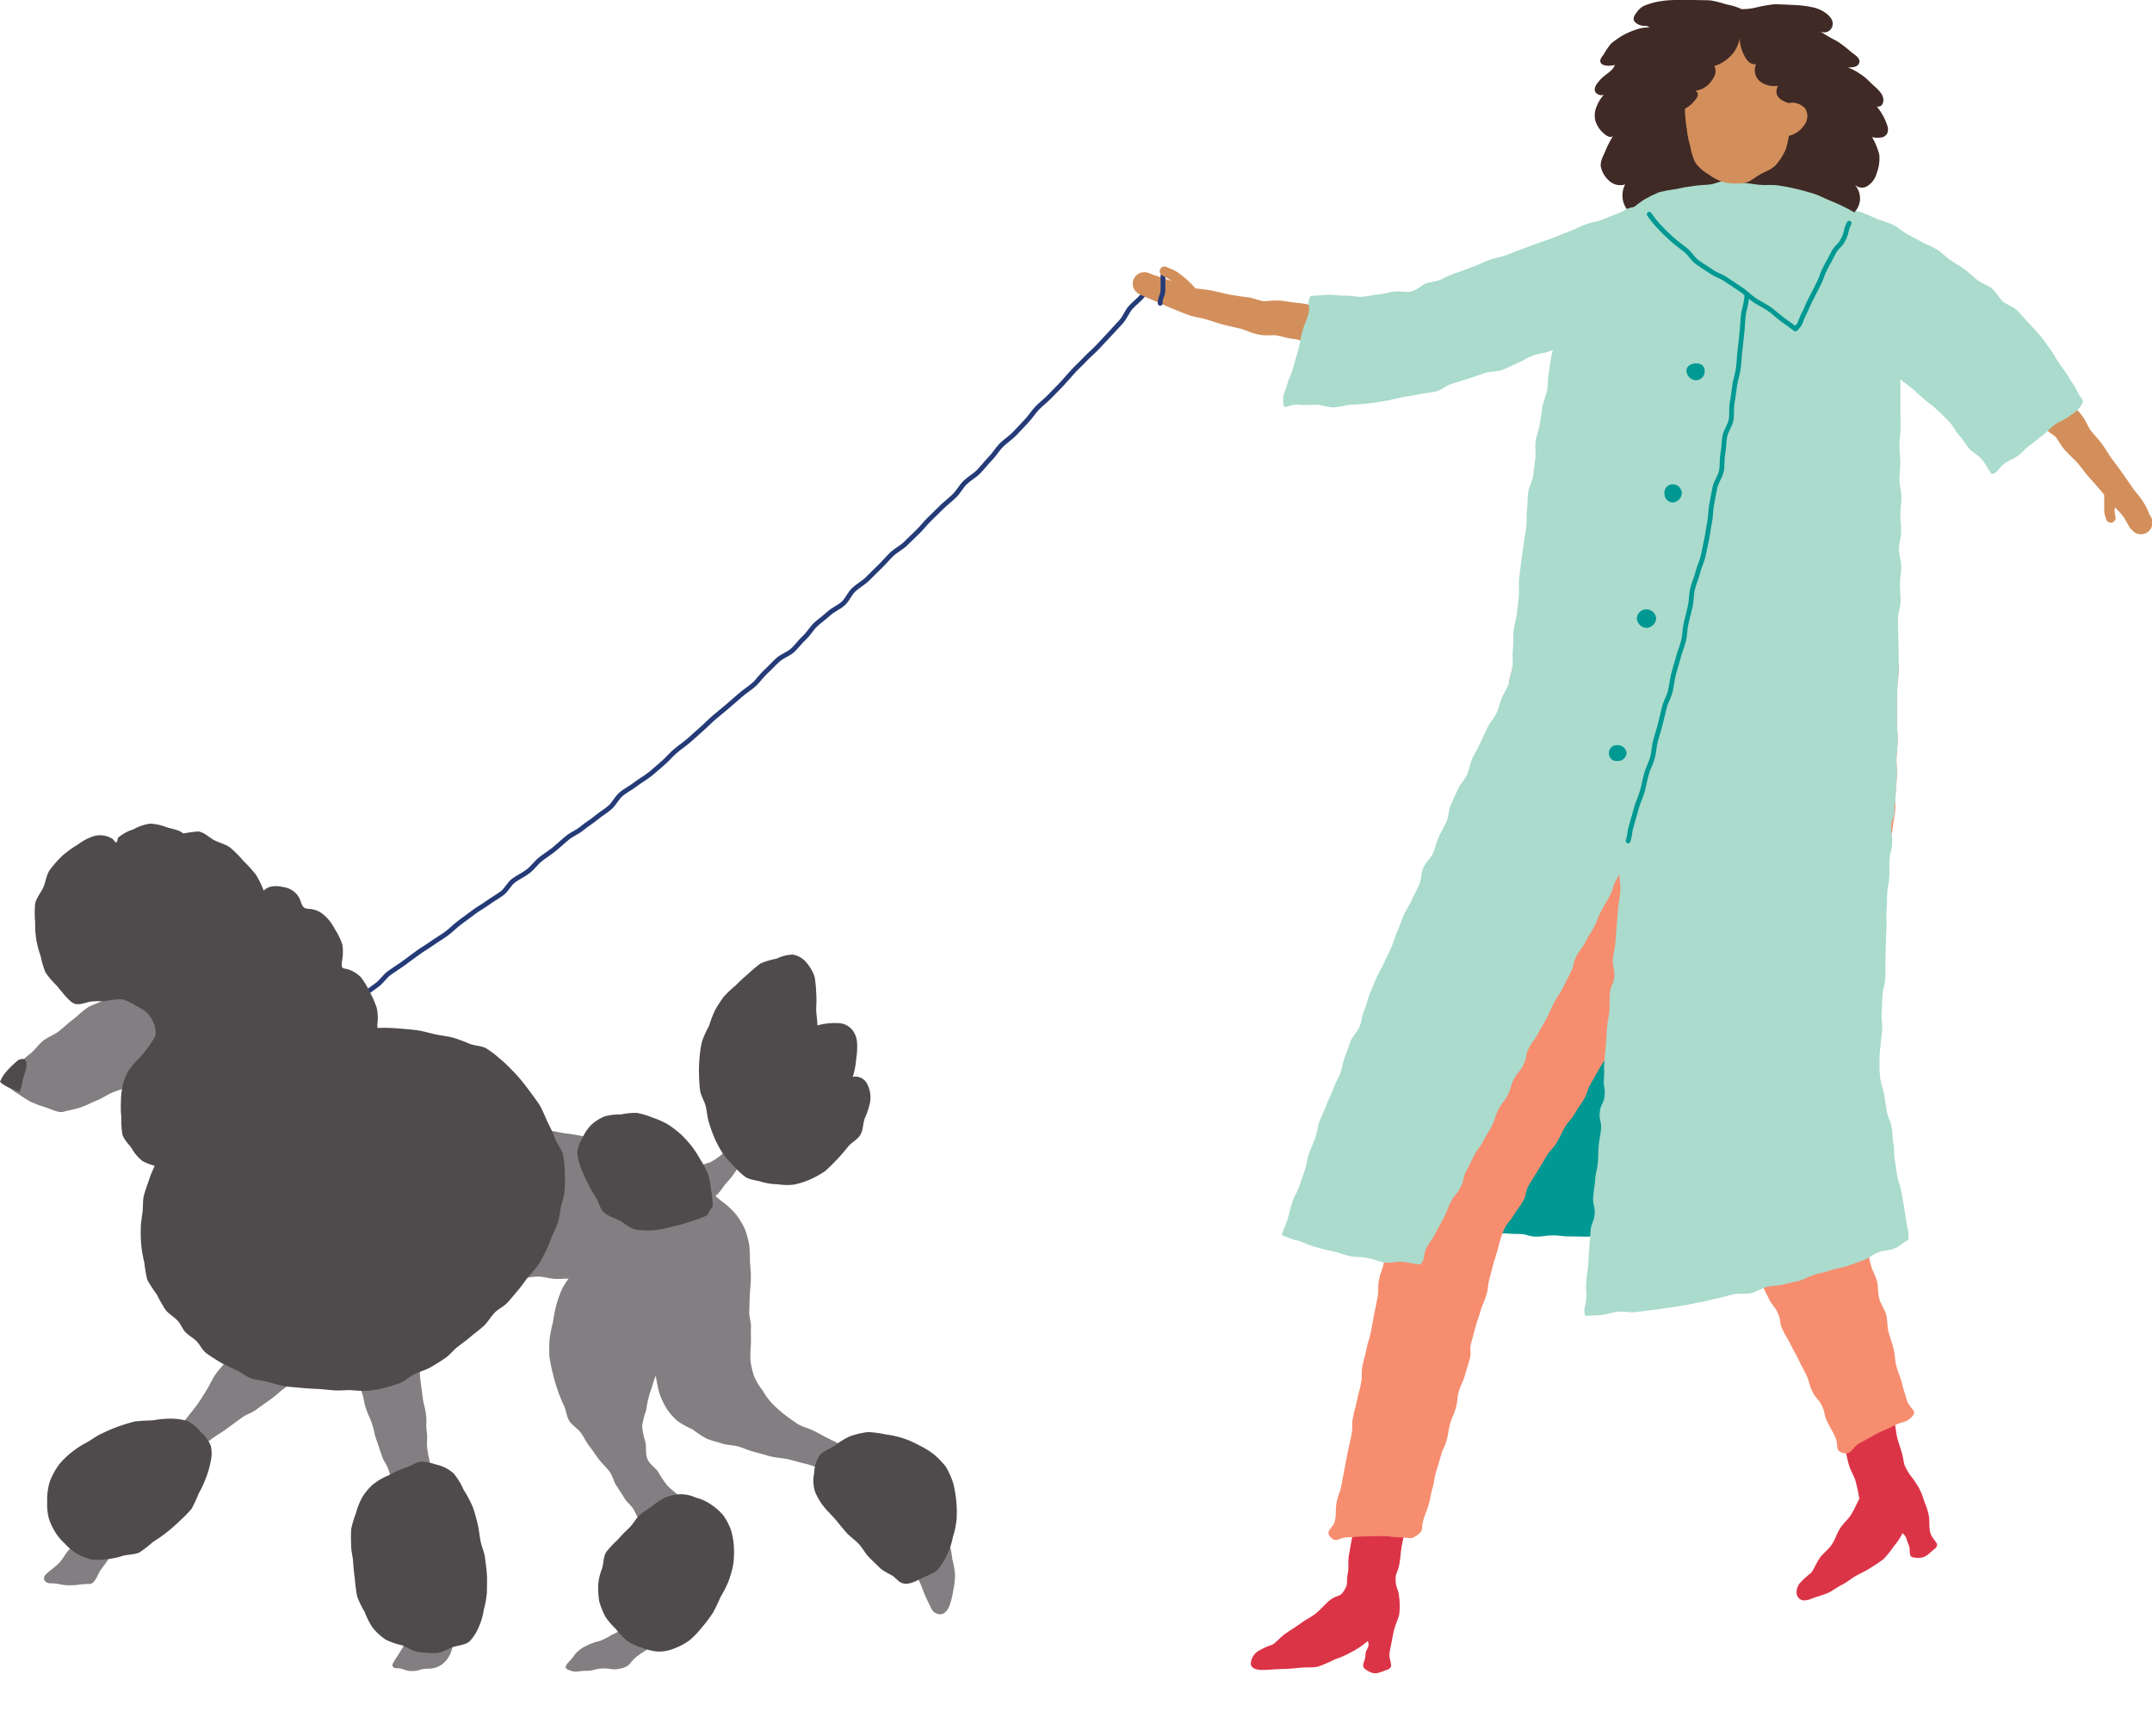 <svg xmlns="http://www.w3.org/2000/svg" xmlns:xlink="http://www.w3.org/1999/xlink" viewBox="0 0 451.86 364.53"><defs><style>.cls-1,.cls-12,.cls-2{fill:none;}.cls-2{stroke:#253b78;}.cls-12,.cls-2{stroke-linecap:round;stroke-linejoin:round;}.cls-3{fill:#827e81;}.cls-4{fill:#4f4a4c;}.cls-5{fill:#009892;}.cls-6{fill:#dc3447;}.cls-7{fill:#d38f5b;}.cls-8{fill:#aadbcd;}.cls-9{fill:#402a25;}.cls-10{clip-path:url(#clip-path);}.cls-11{fill:#f68d6f;}.cls-12{stroke:#009892;}</style><clipPath id="clip-path"><path class="cls-1" d="M387.84,248.05a24.17,24.17,0,0,1-.37-3.58,35.26,35.26,0,0,1-.3-3.57c0-1.14.16-2.33.23-3.57s.29-2.32.41-3.55-.08-2.38.08-3.6.76-2.27.94-3.48.12-2.37.32-3.57,0-2.42.17-3.61.88-2.25,1.1-3.44.3-2.36.53-3.54.71-2.29.94-3.47,0-2.43.22-3.61.59-2.31.81-3.49.92-2.26,1.14-3.44.25-2.38.46-3.56-.06-2.43.14-3.62.56-2.32.75-3.51.26-2.37.43-3.56.32-2.36.47-3.55.43-2.36.56-3.54.45-2.36.56-3.55.44-2.38.51-3.56,0-2.44.11-3.65.19-2.44.25-3.65-.15-2.45-.09-3.67.23-2.43.27-3.64-.2-2.45-.16-3.66,0-2.44,0-3.65,0-2.44.06-3.65.26-2.43.29-3.64,0-2.44,0-3.65-.1-2.44-.08-3.65-.09-2.44-.08-3.65.57-2.43.57-3.65-.15-2.43-.15-3.65.29-2.43.29-3.64-.5-2.43-.5-3.65.47-2.42.47-3.64-.16-2.43-.16-3.64.21-2.43.21-3.65-.41-2.42-.41-3.64.19-2.43.19-3.65-.19-2.43-.19-3.65.25-2.43.25-3.65-.06-2.43-.06-3.65,0-2.43,0-3.65,0-2.43,0-3.65-.27-2.38-.22-3.61.3-2.37.36-3.59.34-2.38.38-3.58-.2-2.4-.21-3.59.14-2.42.05-3.6A34.54,34.54,0,0,0,399,57.3a20.59,20.59,0,0,0-1.2-3.39,13.65,13.65,0,0,0-1.62-3.16A19.51,19.51,0,0,0,393.7,48a23.48,23.48,0,0,0-2.83-2.44,27.92,27.92,0,0,0-3.23-1.9,35.3,35.3,0,0,0-3.42-1.55c-1.16-.44-2.26-1.12-3.49-1.47s-2.42-.72-3.66-1-2.48-.53-3.73-.71-2.56,0-3.81-.11-2.33-.35-3.53-.42-2.36-.47-3.55-.47-2.34.74-3.53.83-2.34.14-3.51.32a34.26,34.26,0,0,0-3.48.62,31.81,31.81,0,0,0-3.53.65,30,30,0,0,0-3.22,1.58,29.72,29.72,0,0,0-2.83,2.18A29.23,29.23,0,0,0,339.26,46a30.12,30.12,0,0,0-2.39,2.68,35,35,0,0,0-2.2,2.82c-.67,1-1.52,1.88-2.1,2.91s-.91,2.22-1.41,3.3-1,2.17-1.43,3.28-.65,2.29-1,3.42-.82,2.24-1.13,3.38-.56,2.32-.84,3.47-.78,2.27-1,3.42-.33,2.39-.57,3.61-.1,2.43-.33,3.64-.8,2.31-1,3.53-.34,2.39-.54,3.6-.71,2.34-.89,3.55.11,2.47-.06,3.68-.28,2.41-.45,3.62-.9,2.32-1.06,3.53-.08,2.44-.24,3.65,0,2.45-.15,3.66-.41,2.4-.56,3.61-.36,2.41-.5,3.62-.32,2.41-.45,3.62.08,2.46-.05,3.66-.3,2.43-.42,3.62-.57,2.41-.68,3.6,0,2.46-.14,3.65,0,2.47-.07,3.66-.66,2.4-.76,3.59,0,2.47-.1,3.65-.2,2.46-.29,3.63-.29,2.47-.38,3.63,0,2.51-.12,3.65c-.09,1.31-.52,2.5-.6,3.61-.1,1.39-.24,2.61-.31,3.63-.16,2.33.5,1.9.12,3.68s-.42,1.72-.88,3.43-.62,1.66-1.09,3.37-.17,1.78-.64,3.49-.63,1.65-1.1,3.36-.86,1.6-1.32,3.3-.58,1.68-1,3.38-.07,1.82-.53,3.52-.54,1.69-1,3.39-.38,1.73-.84,3.43-.69,1.65-1.16,3.35-.32,1.74-.79,3.45-.71,1.64-1.17,3.34-.08,1.81-.54,3.52-.58,1.67-1,3.38-.26,1.76-.72,3.47-.35,1.74-.82,3.44-.81,1.61-1.28,3.32-.58,1.67-1,3.38l-.94,3.41c-.46,1.7-.43,1.71-.89,3.42s-.75,1.63-1.21,3.34-.36,1.74-.83,3.45-.63,1.68-1,3.41-.29,1.82-.64,3.61,0,1.86-.34,3.66-.47,1.77-.81,3.57,0,1.86-.33,3.66-.41,1.78-.76,3.58-.68,1.73-1,3.52.05,1.87-.29,3.67-.38,1.79-.73,3.58-.31,1.8-.65,3.6-.58,1.75-.92,3.54-.5,1.77-.85,3.57,0,1.87-.31,3.66-.49,1.77-.84,3.57-.49,1.76-.84,3.56,0,1.87-.32,3.67-.42,1.78-.76,3.58-.36,1.79-.71,3.59-.32,1.8-.67,3.6-.68,1.73-1,3.53,0,1.87-.31,3.67-2.21,2.14-1,3.55,1.85.08,3.68.07,1.84-.16,3.67-.17,1.84-.06,3.67-.07,1.84.29,3.68.27,2,.64,3.52-.45.8-1.43,1.28-3.12.67-1.64,1.15-3.33.32-1.74.8-3.43.27-1.74.75-3.43.55-1.67,1-3.37.75-1.61,1.23-3.3.24-1.76.72-3.45.72-1.62,1.2-3.31.16-1.79.64-3.48.77-1.61,1.25-3.3.51-1.68,1-3.37-.13-1.87.35-3.56.44-1.71.92-3.4.58-1.66,1.06-3.35.73-1.62,1.21-3.32.19-1.77.67-3.47.42-1.71.9-3.4.56-1.67,1-3.37a18,18,0,0,1,1.1-3.37c.71-1.64,1.09-1.44,2-3s1.09-1.43,2-3,.34-1.87,1.25-3.4.94-1.52,1.85-3,.92-1.53,1.83-3.07,1.25-1.33,2.16-2.86.77-1.62,1.68-3.16,1.18-1.37,2.09-2.91,1-1.48,1.92-3,.54-1.76,1.46-3.29.84-1.58,1.75-3.11,1-1.5,1.89-3,1.19-1.37,2.1-2.91.8-1.6,1.71-3.14.82-1.59,1.73-3.13,1.05-1.45,2-3,1.08-1.43,2-3,.69-1.67,1.61-3.21,0-3.26,1.79-3,.53,1.61.94,3.38.38,1.77.79,3.53.7,1.7,1.11,3.46.16,1.82.57,3.59.66,1.7,1.07,3.47.41,1.76.83,3.53.3,1.78.71,3.55.24,1.8.65,3.57,0,1.86.41,3.63,1,1.63,1.39,3.4.17,1.82.58,3.58.56,1.73,1,3.5.12,1.83.53,3.59.61,1.73,1,3.49.05,1.86.46,3.62a38.06,38.06,0,0,0,2.71,6.7c.77,1.62.91,1.55,1.68,3.17s.91,1.55,1.68,3.16.31,1.84,1.08,3.46.82,1.59,1.59,3.21,1.14,1.44,1.91,3.06.22,1.88,1,3.49.94,1.54,1.71,3.16.89,1.56,1.66,3.18.85,1.58,1.62,3.2.46,1.76,1.23,3.38,1.21,1.42,2,3,.39,1.79,1.16,3.41.9,1.57,1.67,3.19-.16,2.91,1.58,3.37c1.95.51,1.82-1.12,3.59-2.07s1.76-1,3.53-1.94,1.88-.76,3.66-1.72,2.28-.4,3.71-1.82-.53-1.55-1.1-3.77c-.26-1-.71-2.15-1-3.49-.28-1.09-.81-2.21-1.14-3.47s-.27-2.38-.58-3.61-.73-2.28-1.05-3.49-.18-2.44-.49-3.63-1.16-2.2-1.47-3.39-.16-2.47-.46-3.64-1-2.26-1.31-3.43-.46-2.41-.76-3.57-.45-2.43-.75-3.58-1.1-2.27-1.41-3.4,0-2.58-.32-3.69C388.9,250.17,388.14,249.11,387.84,248.05Z"/></clipPath></defs><title>Asset 4</title><g id="Layer_2" data-name="Layer 2"><g id="ART"><path class="cls-2" d="M70.34,213.08c1.51-1,.72-1.16,2.67-2.5.82-.57,2.12-.82,3.27-1.63.89-.62,1.83-1.37,2.91-2.13.91-.65,1.58-1.79,2.62-2.54s2-1.31,3-2.05l2.91-2.14c.93-.69,2-1.28,3-2s2-1.27,3-2,1.78-1.59,2.77-2.33,1.92-1.4,2.9-2.15,2-1.27,3-2,2-1.27,3-2,1.5-2,2.47-2.71,2.1-1.2,3.06-1.95,1.64-1.77,2.6-2.53,2-1.38,2.92-2.14,1.78-1.59,2.73-2.36,2.12-1.18,3.07-2,2-1.38,2.9-2.15,2-1.4,2.9-2.17,1.43-2,2.37-2.81,2-1.28,3-2.06,2-1.31,3-2.09,1.82-1.57,2.75-2.35,1.67-1.73,2.6-2.52,1.91-1.45,2.84-2.24,1.78-1.61,2.7-2.41,1.74-1.66,2.65-2.45,1.87-1.51,2.78-2.31l2.73-2.37c.9-.79,1.95-1.43,2.85-2.23s1.56-1.86,2.46-2.67,1.68-1.72,2.59-2.53,2.17-1.18,3.07-2,1.58-1.83,2.48-2.65,1.48-1.94,2.37-2.76,1.88-1.5,2.77-2.32,2.1-1.27,3-2.09,1.35-2.08,2.23-2.91,2-1.41,2.85-2.24,1.69-1.7,2.57-2.54,1.63-1.77,2.5-2.61,2-1.37,2.88-2.21,1.72-1.68,2.59-2.52,1.6-1.8,2.46-2.65l2.58-2.53c.86-.85,1.84-1.57,2.7-2.42s1.43-2,2.29-2.82,2-1.43,2.83-2.29,1.56-1.84,2.41-2.7,1.46-1.94,2.3-2.8,1.91-1.5,2.75-2.37,1.64-1.76,2.48-2.63,1.47-1.92,2.3-2.79,1.83-1.59,2.66-2.47,1.7-1.71,2.52-2.59,1.59-1.81,2.41-2.7,1.72-1.69,2.54-2.57,1.78-1.64,2.6-2.53,1.66-1.75,2.47-2.64,1.64-1.77,2.45-2.66,1.22-2.14,2-3S239.22,62.93,240,62s1.54-1.85,2.34-2.76"/><path class="cls-3" d="M122.46,264.87a23.45,23.45,0,0,0-2.39,2.69,26.88,26.88,0,0,0-2,3,24.69,24.69,0,0,0-1.94,7,30.91,30.91,0,0,0-.72,3.57,31.59,31.59,0,0,0-.06,3.64,31.74,31.74,0,0,0,.71,3.57,29,29,0,0,0,1,3.46,26.56,26.56,0,0,0,1.33,3.33c.5,1,.56,2.3,1.15,3.26s1.75,1.57,2.42,2.49,1.14,2,1.83,2.87,1.3,1.87,2,2.76,1.57,1.66,2.23,2.59.82,2,1.4,2.88,1.16,1.76,1.71,2.67,1.52,1.56,2,2.48.94,1.91,1.46,2.83,1.15,2.05,1.62,3.12a12.43,12.43,0,0,1,1.07,3.36,11.25,11.25,0,0,1-.23,4,18.28,18.28,0,0,1-1.57,3.62c-.56,1.19-1.45,2.21-2.1,3.32s-.85,2.69-1.67,3.73a9.79,9.79,0,0,1-3.35,2.25,10.92,10.92,0,0,1-2.63,1.3,10.23,10.23,0,0,0-2.66,1,6.25,6.25,0,0,0-2.45,1.91c-1,1.53-2.76,2.48-1.26,3.1,1.68.71,1.89.2,3.71.2s1.83-.49,3.66-.49,1.85.4,3.63,0c2.15-.51,1.67-1.21,3.48-2.61,1.3-1,2.87-1.8,3.69-2.51s1.49-2.11,2.39-3.1a34,34,0,0,0,2.77-2.73,31.25,31.25,0,0,0,2.26-3.2c.63-1.13.64-2.56,1.1-3.76s1.36-2.31,1.6-3.57a17.68,17.68,0,0,0-.13-3.91,15,15,0,0,0-.75-5.19,12.23,12.23,0,0,0-1.75-3,25.21,25.21,0,0,0-2.33-2.53c-.82-.8-1.76-1.49-2.58-2.31a22.71,22.71,0,0,1-1.91-2.87c-.67-.93-1.81-1.62-2.26-2.69s-.18-2.36-.4-3.49a17.36,17.36,0,0,1-.72-3.39,17.52,17.52,0,0,1,.85-3.35,24,24,0,0,1,.79-3.65c.47-1.16.7-2.44,1.23-3.57s1.09-2.26,1.53-3.41,1.47-2.22,1.67-3.44a12.09,12.09,0,0,0-.48-3.77,10.6,10.6,0,0,0-1-3.07,16,16,0,0,0-1.81-2.68,30.27,30.27,0,0,0-2-2.55c-.75-.79-1.74-1.33-2.53-2.08s-1.51-1.55-2.34-2.26-1.53-1.55-2.39-2.22-1.75-1.31-2.64-1.93"/><path class="cls-3" d="M111.82,237.47c1.18-.05,2.39-.07,3.56,0s2.35.43,3.52.56,2.34.35,3.5.57,2.21.86,3.36,1.15,2.33.34,3.46.7,2.29.59,3.39,1,2,1.28,3.1,1.75,2.26.7,3.32,1.22,2.12,1,3.15,1.6,2,1.19,3,1.8,2.05,1.17,3,1.81a35.29,35.29,0,0,1,3.27,2.58,15.82,15.82,0,0,1,3.08,2.8,16.66,16.66,0,0,1,1.83,3,18.75,18.75,0,0,1,.95,3.37,26.63,26.63,0,0,1,.15,3.48c.09,1.14.21,2.28.2,3.45s-.15,2.3-.21,3.46-.06,2.32-.13,3.48.4,2.35.36,3.5,0,2.31,0,3.45a29.29,29.29,0,0,0-.11,3.48,18.28,18.28,0,0,0,.79,3.4,14.75,14.75,0,0,0,1.82,3,14,14,0,0,0,2.06,2.77,24.15,24.15,0,0,0,2.59,2.28,34.53,34.53,0,0,0,2.82,2c1,.57,2.18.82,3.21,1.34s2,1.08,3.06,1.6,2.07,1,3.07,1.59a34,34,0,0,1,3,1.77c.91.65,1.62,1.65,2.59,2.31s2,1.13,2.93,1.79,2,1.19,2.88,1.87,1.62,1.65,2.49,2.38,2.1,1.12,2.89,1.93A23,23,0,0,1,196,318.4a29.2,29.2,0,0,1,1.65,2.89,27.08,27.08,0,0,1,1.71,2.89,22.34,22.34,0,0,1,.61,3.3,18.1,18.1,0,0,1,.57,3.26,16.9,16.9,0,0,1-.4,3.29,15.43,15.43,0,0,1-.79,3.2c-.41,1-1.1,1.88-2.19,1.76a2.15,2.15,0,0,1-1.67-1.34,41.57,41.57,0,0,1-2.12-4.83,34.25,34.25,0,0,0-1.78-3.59c-.62-1.19-1.21-2.38-1.94-3.5s-1.65-2.09-2.43-3.19-1-2.51-1.83-3.62c-.64-.9-1.75-1.45-2.37-2.33s-1.2-1.82-1.89-2.65a18.22,18.22,0,0,0-2-2.58c-.81-.67-2-.8-3-1.3a24.27,24.27,0,0,0-3.45-1.53c-1.21-.37-2.39-.88-3.64-1.16s-2.46-.69-3.7-.95-2.56-.29-3.77-.63c-1-.29-2.15-.62-3.31-.92s-2.13-.79-3.26-1.11-2.31-.27-3.41-.63-2.26-.61-3.31-1.05a27.93,27.93,0,0,1-2.89-1.93,18.86,18.86,0,0,1-3.05-1.67,12.74,12.74,0,0,1-2.39-2.71,17.89,17.89,0,0,1-1.52-3.25,34.19,34.19,0,0,1-.71-3.49c-.29-1.13-.94-2.19-1.19-3.35s-.24-2.36-.52-3.5a34.36,34.36,0,0,0-.73-3.47,17.68,17.68,0,0,0-1.95-3,12.49,12.49,0,0,0-2-2.86,13.09,13.09,0,0,0-3-2.48,18,18,0,0,0-3.8-.88,29.85,29.85,0,0,0-3.76-.91c-1.29-.14-2.61,0-3.88,0s-2.51-.46-3.77-.5-2.53.35-3.79.33-2.52-.2-3.78-.2-2.52.12-3.79.14-2.52-.15-3.78-.12-2.68.42-3.94.48a10,10,0,0,1,0-4,16.9,16.9,0,0,1,1.57-3.5c.52-1.14,1.11-2.27,1.72-3.4s1.12-2.33,1.64-3.47c.46-1,.53-2.15.91-3.21s.87-2,1.23-3.09,1.07-2,1.49-3a23.28,23.28,0,0,1,1.4-3,13.42,13.42,0,0,1,2-2.58,10.57,10.57,0,0,1,2.37-2.35"/><path class="cls-3" d="M145.85,244.93a20.37,20.37,0,0,0,3.33-.88,14.37,14.37,0,0,0,3.48-2.63,24,24,0,0,0,2.47-3.1,22.42,22.42,0,0,0,1.78-3.4,15,15,0,0,1,.26,3.59,17.22,17.22,0,0,1-.54,3.71,16.53,16.53,0,0,1-1.85,3.23,16,16,0,0,1-2.2,2.91c-.85.91-1.41,2.15-2.44,2.85a17,17,0,0,1-3.29,1.87,5.88,5.88,0,0,1-3,.39c-.52-.09-1-.59-1.42-.87a7.41,7.41,0,0,1-2.31-1.94,3.54,3.54,0,0,1-.6-3c.35-.77,1.72-1.51,3-1.91S145.15,245.16,145.85,244.93Z"/><path class="cls-3" d="M49,282.33c-.59,1-1,2.47-1.62,3.53s-1.56,1.88-2.24,2.92S44,290.94,43.33,292s-1.27,2.08-2,3.08-1.52,1.9-2.26,2.88-2,1.55-2.74,2.51-1.1,2.24-1.87,3.19-1.49,1.93-2.28,2.87S30.23,308,29.43,309s-1.26,2.14-2.07,3.06-2.05,1.44-2.87,2.35-1.13,2.26-2,3.16-2,1.47-2.84,2.37l-2.51,2.67c-.84.88-1.66,1.79-2.51,2.67s-1.38,2.07-2.23,2.95-1.92,1.54-2.78,2.41-.17,1.85,1,1.86c2,0,2,.4,4,.41s2-.28,4-.27a1.31,1.31,0,0,0,1.08-.46c1.05-1.41.76-1.63,1.81-3s1-1.43,2.07-2.84,1.36-1.17,2.41-2.58,1.13-1.35,2.18-2.75,1-1.47,2-2.87.88-1.54,1.93-2.95,1.3-1.22,2.35-2.63.66-1.7,1.71-3.11a15.71,15.71,0,0,1,2.3-2.71c1.35-1.31,1.73-.86,3.25-2s1.25-1.49,2.78-2.6,1.59-1,3.12-2.11l3-2.2c1.53-1.11,1.76-.78,3.29-1.88s1.53-1.1,3.06-2.2,1.42-1.26,2.95-2.36,1.54-1.1,3.07-2.2,3.55-.42,3.35-2.29-2.1-.07-3.8-.5-1.53-1.08-3.22-1.51-1.8,0-3.49-.47-1.88,0-3.51-.63S50.79,282.25,49,282.33Z"/><path class="cls-3" d="M73.64,286c-.85,1.51.52,1.51,1.09,3.15s.68,1.6,1.25,3.25.3,1.73.86,3.37.7,1.59,1.27,3.23.36,1.72.93,3.36.55,1.64,1.12,3.29.9,1.52,1.47,3.16.28,1.74.85,3.38.62,1.62,1.19,3.27.89,1.53,1.46,3.17.13,1.79.7,3.44a10.32,10.32,0,0,1,.9,3.3,12,12,0,0,1-.14,3.63c-.16,1.85.32,1.89.16,3.73s-.76,1.79-.91,3.64.37,1.89.21,3.74a12.29,12.29,0,0,1-.59,3.66,8.77,8.77,0,0,1-1.28,2.82c-.78,1.34-.86,1.29-1.63,2.63-.37.64,0,1.11.7,1.11,1.62,0,1.62.59,3.25.59s1.63-.49,3.25-.49a5.17,5.17,0,0,0,3-.86A5.84,5.84,0,0,0,95,344c-.27-1.8-.41-1.78-.64-3.59s-.14-1.81-.37-3.62-.38-1.78-.61-3.59.44-1.89.21-3.69-.37-1.79-.6-3.59-.6-1.76-.83-3.56-.19-1.82-.42-3.62-.45-1.78-.68-3.58.17-1.86-.06-3.67-.42-1.78-.64-3.59-.4-1.79-.63-3.59.11-1.85-.12-3.66.06-1.84-.17-3.65-.46-1.78-.69-3.58-.25-1.81-.48-3.61,0-1.84-.23-3.65.88-2.77-.6-3.84-2,.47-3.68.88-1.66.65-3.39,1.07-1.68.87-3.45.93S74.52,284.41,73.64,286Z"/><path class="cls-4" d="M126.7,254.48c-.78-.79-1-2.11-1.64-3.17a21.2,21.2,0,0,1-1.7-3,29.13,29.13,0,0,1-1.46-3.22,12.79,12.79,0,0,1-.69-3,6.29,6.29,0,0,1,1-2.93,9.55,9.55,0,0,1,1.85-2.85,9.24,9.24,0,0,1,2.88-1.86,11.44,11.44,0,0,1,3.38-.41,15.37,15.37,0,0,1,3.44-.33,17.26,17.26,0,0,1,3.29,1,17.1,17.1,0,0,1,3.16,1.4,22.06,22.06,0,0,1,2.7,2.05,23.66,23.66,0,0,1,2.29,2.5,21.1,21.1,0,0,1,1.84,2.83,19.45,19.45,0,0,1,1.6,3,18.46,18.46,0,0,1,.65,3.31,16.23,16.23,0,0,1,.35,3.33c0,.45-.4.71-.64,1.08s-.33.93-.75,1.12c-1.2.54-2.43.9-3.58,1.3a30.73,30.73,0,0,1-3.66,1,23.24,23.24,0,0,1-3.74.73,16.74,16.74,0,0,1-3.84-.17c-1.26-.26-2.22-1.26-3.33-1.87S127.62,255.42,126.7,254.48Z"/><path class="cls-4" d="M146.89,222.06a21,21,0,0,1,.54-3.44,23,23,0,0,1,1.44-3.16,25.41,25.41,0,0,1,1.22-3.22,26.82,26.82,0,0,1,1.87-2.92,25.68,25.68,0,0,1,2.51-2.38,31.6,31.6,0,0,1,2.55-2.36,30.11,30.11,0,0,1,2.68-2.26,16.71,16.71,0,0,1,3.37-1,8.07,8.07,0,0,1,3.38-.85,4.7,4.7,0,0,1,3,1.82,9,9,0,0,1,1.6,2.84,26.27,26.27,0,0,1,.32,3.2,24.83,24.83,0,0,1,0,3.45c0,1.14.25,2.4.26,3.56a13.26,13.26,0,0,1,4.29-.48,3.87,3.87,0,0,1,3.35,1.87,4.85,4.85,0,0,1,.67,2,15.08,15.08,0,0,1-.16,3.61,16.7,16.7,0,0,1-.72,3.79,2.79,2.79,0,0,1,3.1,1.66,6.15,6.15,0,0,1,.53,3.71,16.35,16.35,0,0,1-1.1,3.32c-.41,1.07-.32,2.44-.93,3.48s-1.84,1.58-2.6,2.51a40.57,40.57,0,0,1-4.82,5.13,20.26,20.26,0,0,1-3.11,1.73,16.85,16.85,0,0,1-3.38,1.09,12.83,12.83,0,0,1-3.5-.07,12.9,12.9,0,0,1-3.35-.5c-1.11-.36-2.39-.4-3.35-1a16.1,16.1,0,0,1-2.55-2.41,19.37,19.37,0,0,1-2.29-2.64,25.88,25.88,0,0,1-1.66-3.08,32.5,32.5,0,0,1-1.17-3.27c-.37-1.1-.42-2.28-.68-3.4s-1-2.18-1.18-3.31-.21-2.36-.25-3.48A30.3,30.3,0,0,1,146.89,222.06Z"/><path class="cls-4" d="M41.13,281.51c-.67-.61-1.51-1.06-2.16-1.73s-.95-1.62-1.57-2.32c-.82-.94-2-1.52-2.69-2.46a30.18,30.18,0,0,1-1.78-3.16,27.66,27.66,0,0,1-2-3.07,26.15,26.15,0,0,1-.62-3.61,24.65,24.65,0,0,1-.63-3.54,30.37,30.37,0,0,1-.12-3.61c0-1.17.22-2.33.37-3.49s0-2.38.3-3.52.74-2.24,1.1-3.36.88-2.17,1.34-3.25.69-2.28,1.24-3.31,1.37-1.94,2-2.92a26.32,26.32,0,0,1,2.25-3.27,35.7,35.7,0,0,1,3-2.54c1-.88,2-1.7,3-2.49s1.86-1.94,2.95-2.66,2.12-1.18,3.15-1.81,2-1.31,3.09-1.89,2.23-.94,3.31-1.48,2.22-.94,3.32-1.43,2.27-.79,3.39-1.21,2.12-1.26,3.27-1.61,2.37-.5,3.54-.77,2.31-.76,3.5-.95,2.45.15,3.65,0,2.38-.21,3.59-.2,2.38.09,3.59.2,2.39.18,3.58.39,2.36.58,3.55.82,2.41.36,3.57.67a33.82,33.82,0,0,1,3.4,1.27c1.13.44,2.51.39,3.56,1a22.24,22.24,0,0,1,2.64,2,27.92,27.92,0,0,1,2.4,2.22c.76.77,1.52,1.57,2.21,2.41s1.35,1.71,2,2.59,1.28,1.75,1.89,2.64a36.78,36.78,0,0,1,1.63,3.54,26.94,26.94,0,0,1,1.6,3.48c.46,1.21,1.45,2.27,1.7,3.54a25.67,25.67,0,0,1,.37,3.9,34.61,34.61,0,0,1-.1,3.9,25.48,25.48,0,0,1-.76,3.07,29.33,29.33,0,0,1-.56,3.11c-.31,1-.85,1.93-1.24,2.89s-.79,2.17-1.3,3.15-1,2.06-1.63,3-1.52,1.72-2.2,2.62-1.32,1.84-2.05,2.7-1.44,1.74-2.21,2.58-1.89,1.3-2.69,2.12-1.35,1.83-2.15,2.64-1.84,1.49-2.77,2.3-1.86,1.46-2.82,2.2-1.68,1.76-2.68,2.43-2,1.31-3.06,1.91-2.25.89-3.32,1.41-2,1.47-3.1,1.9a32.8,32.8,0,0,1-3.47,1.06,19.65,19.65,0,0,1-3.45.56,26.86,26.86,0,0,1-3.48-.15c-1.15,0-2.3.14-3.48.05s-2.27-.24-3.46-.29-2.38-.12-3.53-.24-2.37-.16-3.52-.37-2.29-.59-3.42-.89-2.38-.35-3.48-.76-2-1.21-3.11-1.74a34.79,34.79,0,0,1-3.21-1.53c-1-.62-2-1.21-3-1.95S42,282.33,41.13,281.51Z"/><path class="cls-4" d="M9.91,315.32a13.12,13.12,0,0,1,.52-4.1,14.65,14.65,0,0,1,2-3.7,18,18,0,0,1,3-2.85,20.6,20.6,0,0,1,2.93-1.84c1-.57,1.92-1.3,3-1.78a36.39,36.39,0,0,1,3.4-1.46c1.09-.38,2.3-.77,3.53-1.08a34.68,34.68,0,0,1,3.7-.22,21.92,21.92,0,0,1,3.64-.37,13.14,13.14,0,0,1,3.67.47,8.09,8.09,0,0,1,2.83,2.32,7.72,7.72,0,0,1,2.14,2.93,7.51,7.51,0,0,1-.07,3.43,18.22,18.22,0,0,1-1,3.4,23.09,23.09,0,0,1-1.5,3.2,27.89,27.89,0,0,1-1.51,3.24,31.63,31.63,0,0,1-2.51,2.54A31,31,0,0,1,35,321.79a26.73,26.73,0,0,1-2.86,2A26.16,26.16,0,0,1,29.3,326c-1.09.5-2.37.41-3.5.72a16.25,16.25,0,0,1-3.22.7,14,14,0,0,1-3.34.08,11.56,11.56,0,0,1-3.09-1.24,10.59,10.59,0,0,1-2.52-2.09,11.08,11.08,0,0,1-2.08-2.51,11.87,11.87,0,0,1-1.35-3A12.72,12.72,0,0,1,9.91,315.32Z"/><path class="cls-4" d="M74.15,328.06c-.06-1.13-.42-2.29-.41-3.45a31.24,31.24,0,0,1,0-3.49,22.34,22.34,0,0,1,1-3.36A15.59,15.59,0,0,1,76,314.53a12,12,0,0,1,2.18-2.68,13.49,13.49,0,0,1,3.48-2.06,22.17,22.17,0,0,1,3.7-1.64c1-.3,1.93-1.07,3-1.19a9.41,9.41,0,0,1,3.12.58,8.09,8.09,0,0,1,3.7,1.81,13.81,13.81,0,0,1,2.17,3.52,23.86,23.86,0,0,1,1.94,3.66c.4,1.15.72,2.32,1,3.49s.38,2.39.61,3.58.79,2.32.94,3.53.33,2.41.4,3.62,0,2.44,0,3.65a19.49,19.49,0,0,1-.66,3.64,13.47,13.47,0,0,1-1,3.52,10,10,0,0,1-2,3.14c-.92.78-2.31.8-3.52,1.2s-2.19,1.18-3.51,1.24a21.25,21.25,0,0,1-3.73-.24c-1.29-.17-2.33-1-3.4-1.39a14.65,14.65,0,0,1-3.44-1.19,12.8,12.8,0,0,1-2.71-2.47,15.26,15.26,0,0,1-1.65-3.25A20.77,20.77,0,0,1,75,335.29a31.32,31.32,0,0,1-.48-3.62C74.36,330.5,74.22,329.3,74.15,328.06Z"/><path class="cls-4" d="M125.61,332.76a11.38,11.38,0,0,1,.81-3.37c.33-1.12.26-2.42.85-3.44a21.79,21.79,0,0,1,2.42-2.59,31.73,31.73,0,0,1,2.42-2.5c.86-.82,1.39-2,2.26-2.74s1.75-1.24,2.6-1.87a17.56,17.56,0,0,1,2.69-1.77,9.93,9.93,0,0,1,3.15-.69,7.69,7.69,0,0,1,3.31.72,9.18,9.18,0,0,1,3.08,1.38,12,12,0,0,1,2.64,2.29,13.07,13.07,0,0,1,1.65,3.14,15.4,15.4,0,0,1,.61,3.64,18,18,0,0,1-.16,3.66,20.93,20.93,0,0,1-1,3.51,21.56,21.56,0,0,1-1.64,3.21,32.76,32.76,0,0,1-1.61,3.35,29,29,0,0,1-2.25,3,20.15,20.15,0,0,1-2.58,2.71,12.86,12.86,0,0,1-3.27,1.77,8.34,8.34,0,0,1-3.62.65,12,12,0,0,1-3.27-.84,11.51,11.51,0,0,1-3.05-1.43,12.53,12.53,0,0,1-2.31-2.45,14.71,14.71,0,0,1-2.24-2.61,16.85,16.85,0,0,1-1.28-3.23A18,18,0,0,1,125.61,332.76Z"/><path class="cls-4" d="M171.13,313.25a13,13,0,0,0,2,3.33c.73.9,1.61,1.7,2.36,2.59s1.46,1.82,2.24,2.69,1.79,1.51,2.59,2.37,1.33,1.95,2.14,2.78,1.67,1.64,2.5,2.45a19.48,19.48,0,0,0,2.42,1.43c.77.54,1.38,1.45,2.3,1.63,1.32.27,2.6-.47,3.81-1.07s2.63-1,3.52-1.93a16.53,16.53,0,0,0,2-3.31,16.81,16.81,0,0,0,1.11-3.61,16.31,16.31,0,0,0,.74-3.65,25,25,0,0,0-.71-7.48,17.31,17.31,0,0,0-1.52-3.41,16.56,16.56,0,0,0-2.6-2.69,17.71,17.71,0,0,0-3.16-1.91A18.11,18.11,0,0,0,189.5,302a19.39,19.39,0,0,0-3.57-.77,20.73,20.73,0,0,0-3.68-.49,16.56,16.56,0,0,0-3.77.88,15.46,15.46,0,0,0-3.25,2c-1.11.7-2.46,1.12-3.21,2.11a7.29,7.29,0,0,0-1.07,3.66A7.64,7.64,0,0,0,171.13,313.25Z"/><path class="cls-3" d="M13.26,233.48c1.11-.3,2.38-.5,3.64-.92s2.25-1,3.46-1.48,2.19-1.23,3.36-1.7,2.4-.79,3.53-1.27,2.48-.71,3.56-1.21c1.23-.57,2.13-1.61,3.13-2.13,1.27-.66,2.76-1,3.71-2.09a6,6,0,0,0,1.26-2.89,7.82,7.82,0,0,0,.09-3.16,9.47,9.47,0,0,0-1.38-2.84,16.76,16.76,0,0,0-2-3.36c-.95-.94-2.33-1.18-3.46-1.71a8.94,8.94,0,0,0-3.58-1.2,11.16,11.16,0,0,0-3.75.73,20.14,20.14,0,0,0-3.26,1.86c-1,.6-2.32.87-3.45,1.67s-1.88,1.63-2.93,2.42-1.91,1.65-2.92,2.43-2.33,1.18-3.3,2-1.76,2-2.7,2.71-2,1.77-2.88,2.48c-1.29,1.07-2.28,1.95-2.89,2.46-.32.26-.41.55-.07.79.64.47,1.56,1.46,2.82,2.3,1,.63,2,1.34,3.08,1.95a25.32,25.32,0,0,0,3.42,1.28C11.21,233.16,12.44,233.71,13.26,233.48Z"/><path class="cls-4" d="M32.7,217.12a6.29,6.29,0,0,0-1.61-4.18,7.71,7.71,0,0,0-2.63-1.75,8.66,8.66,0,0,0-2.91-1.35,14.86,14.86,0,0,0-3.23.34c-1.11.14-2.31,0-3.43.19s-2.39.85-3.47.31-2.69-2.77-3.6-3.79a16.8,16.8,0,0,1-2.28-2.71,19.25,19.25,0,0,1-1-3.39,20.57,20.57,0,0,1-.9-3.36,20.93,20.93,0,0,1-.26-3.8,21.75,21.75,0,0,1,0-3.87c.26-1.25,1.24-2.3,1.74-3.47s.62-2.57,1.35-3.62a23.49,23.49,0,0,1,2.66-3,22.23,22.23,0,0,1,3.21-2.31,11,11,0,0,1,3.49-1.81,4.88,4.88,0,0,1,3.83.64c.22.15.47.74.74.71s.24-.78.42-1A9.2,9.2,0,0,1,28,174.17a10.12,10.12,0,0,1,3.46-1.2,10.29,10.29,0,0,1,3.56.77c1.17.35,2.52.49,3.46,1.29a31,31,0,0,1,3.12-.42c1.29.15,2.19,1.17,3.3,1.78s2.5.87,3.52,1.68a24.63,24.63,0,0,1,2.73,2.77,25.6,25.6,0,0,1,2.62,2.9,21,21,0,0,1,1.61,3.3c1.1-1.15,2.75-1.07,4.3-.72a4.35,4.35,0,0,1,3.38,2.76c.2.61.43,1.37,1,1.63a3,3,0,0,0,.84.15,5.23,5.23,0,0,1,3.21,1.37,9.44,9.44,0,0,1,2.16,2.82,14.6,14.6,0,0,1,1.61,3.27,10.14,10.14,0,0,1-.09,3.63c0,.38-.14,1,.12,1.25s.56.19.79.26a6.46,6.46,0,0,1,3.1,1.78,17.68,17.68,0,0,1,1.86,3.1,22.38,22.38,0,0,1,1.44,3.29,10.09,10.09,0,0,1,.12,3.55,9.1,9.1,0,0,1-.52,3.92,15.41,15.41,0,0,1-2.34,3.26,24.13,24.13,0,0,1-3.22,2.35,38.16,38.16,0,0,1-3,2.65c-.91.56-2.26.68-3.34,1.23a7,7,0,0,0-2.77,2.24c-.41.66-.32,1.57-.59,2.29a6.51,6.51,0,0,1-1.92,2.66,9.05,9.05,0,0,1-2.81,1.82,13,13,0,0,1-3.31.4,24.15,24.15,0,0,1-3.38-.32,9.21,9.21,0,0,1-.67,3.58,6.25,6.25,0,0,1-1.76,3.08,5.3,5.3,0,0,1-3.45,1.12,4.52,4.52,0,0,1-3-2.17A13.38,13.38,0,0,1,40,244.83a11.84,11.84,0,0,1-3.28.58,11.14,11.14,0,0,1-3.3-.4A12,12,0,0,1,30,243.87a8.64,8.64,0,0,1-2.3-2.64c-.66-1-1.64-1.8-2-3a19.87,19.87,0,0,1-.23-3.61,21.89,21.89,0,0,1-.08-3.24,16.74,16.74,0,0,1,.33-3.25A13.1,13.1,0,0,1,26.87,225a20.26,20.26,0,0,1,2.74-3.19,23.92,23.92,0,0,0,2.46-3.34A3.2,3.2,0,0,0,32.7,217.12Z"/><path class="cls-4" d="M.31,226.69c.2-1.14,2.61-3.3,3.32-3.91a1.63,1.63,0,0,1,1.42-.35c.42.19.55.9.54,1.36a19,19,0,0,1-.82,2.91,8.27,8.27,0,0,1-.71,2.66c-1-.61-1.87-.7-2.85-1.3-.43-.26-1-.54-1.21-1C0,227,.29,226.8.31,226.69Z"/><path class="cls-5" d="M388.86,139.8c1.13,1.4-.59,1.71-.94,3.47s-.37,1.75-.72,3.51-.24,1.77-.59,3.53-.52,1.72-.86,3.48-.08,1.81-.42,3.57-.4,1.75-.75,3.51-.58,1.71-.93,3.46-.1,1.81-.45,3.57-.37,1.75-.72,3.51-.32,1.76-.67,3.52-.54,1.72-.89,3.47.17,1.87-.17,3.62-.74,1.69-1.09,3.44-.3,1.77-.65,3.53-.13,1.8-.48,3.56-.59,1.71-.94,3.47-.22,1.78-.56,3.54-.5,1.73-.85,3.49-.3,1.76-.64,3.52-.15,1.8-.5,3.55-.66,1.7-1,3.46-.39,1.74-.74,3.5-.36,1.76-.71,3.52-.26,1.77-.61,3.53-.12,1.8-.47,3.56-.08,1.81-.43,3.57-.89,1.65-1.24,3.41-.37,1.76-.72,3.52.26,1.88-.09,3.63-1,1.63-1.35,3.39-.37,1.76-.72,3.52.3,1.89-.05,3.65-.42,1.75-.77,3.51.3,2.16-1.09,3.31-1.64,0-3.41,0-1.78.39-3.56.39-1.78-.39-3.56-.39-1.78.05-3.55.05-1.78.29-3.56.29-1.78-.22-3.56-.22-1.78.1-3.56.1-1.77.14-3.55.14-1.78.14-3.56.14-1.78-.05-3.55-.05-1.78-.21-3.56-.21-1.78.24-3.56.24-1.77-.54-3.55-.54-1.78-.12-3.56-.12-1.78.17-3.56.17-1.78-.14-3.56-.14-1.78.19-3.56.19-1.78.23-3.56.23-1.78-.17-3.56-.17-1.78-.07-3.56-.07-1.78.27-3.56.27-1.78-.41-3.57-.41-1.88.89-3.57.31c.34-1.12.61-2.3,1-3.47s.67-2.28,1.05-3.44.84-2.22,1.23-3.38.92-2.19,1.32-3.34.48-2.35.89-3.5.77-2.24,1.19-3.38,1.15-2.11,1.57-3.25.5-2.35.93-3.49,1.12-2.12,1.55-3.25.5-2.36.94-3.49,1-2.14,1.49-3.27.94-2.19,1.39-3.32,1.08-2.13,1.53-3.25l1.37-3.32c.44-1.11.65-2.31,1.11-3.43s1.11-2.12,1.57-3.23,1.05-2.15,1.51-3.26.33-2.46.79-3.57,1.6-1.92,2.07-3,.8-2.26,1.27-3.37.49-2.39,1-3.49,1.42-2,1.9-3.1.71-2.3,1.19-3.4.7-2.31,1.18-3.41.95-2.2,1.44-3.3,1.15-2.11,1.64-3.21,1.23-2.07,1.72-3.17,1.19-2.09,1.69-3.18.31-2.5.8-3.59,1.55-1.94,2-3,.61-2.36,1.11-3.45,1.15-2.12,1.65-3.2,1.29-2.05,1.79-3.13.78-2.3,1.28-3.38.86-2.25,1.37-3.33,1.1-2.43,1.61-3.51c1.7-.45,1.85.63,3.6.63s1.76.06,3.52.06,1.76-.45,3.52-.45,1.76.26,3.52.26,1.76.21,3.52.21,1.76-.35,3.52-.35,1.76-.11,3.52-.11,1.76.25,3.52.25,1.76,0,3.52,0,1.76-.39,3.52-.39,1.76,0,3.52,0,1.76-.1,3.52-.1,1.76.15,3.52.15,1.77.23,3.53.23a10.29,10.29,0,0,0,3.5-.24C387.18,139.27,387.76,138.43,388.86,139.8Z"/><path class="cls-6" d="M293.05,332c-.09-1.87.38-1.39.8-3.67.19-1,.24-2.33.49-3.71.2-1.13.49-2.36.73-3.66s.24-2.44.46-3.71.81-2.36,1-3.6.24-2.48.45-3.72.51-2.44.72-3.66.32-2.5.52-3.7.42-2.51.62-3.69.85-2.48,1-3.62c.22-1.39,0-2.69.17-3.75.29-2,.65-3.42.58-3.72-.35-1.4-1.63-2-3.11-2.18a18,18,0,0,0-3.88.6c-1.37.21-2.74.55-3.87.67a10.2,10.2,0,0,1-.19,3.39c-.16,1-.41,2.26-.63,3.63-.18,1.13-.39,2.35-.6,3.64s-.87,2.3-1.07,3.55.15,2.49-.05,3.73-.59,2.38-.8,3.61-.3,2.44-.5,3.65-.83,2.38-1,3.57,0,2.53-.19,3.71-.62,2.45-.82,3.61-.45,2.51-.65,3.63c-.23,1.37,0,2.66-.22,3.7-.39,2.26.17,2.11-.77,3.69s-1.46.78-3.17,2.19c-.87.71-1.68,1.76-2.74,2.61s-2.16,1.32-3.17,2.07-2.16,1.45-3.12,2.11c-1.25.86-2.1,2-2.94,2.43a15.45,15.45,0,0,0-2.94,1.34,3.38,3.38,0,0,0-1.53,2.64c.06.71.66,1.31,2.52,1.31,1.06,0,2.38-.14,3.86-.2,1.19,0,2.49-.1,3.84-.25s2.6,0,3.88-.24a32,32,0,0,0,3.59-1.54,21,21,0,0,0,3.49-1.55,17.63,17.63,0,0,0,3.38-2.29c.58,1.35-.46,1.56-.49,3s-1.11,2.17.1,3c1.78,1.22,2.38.78,4.42.05,1.84-.66.14-1.84.61-4,.26-1.2.5-2.56.76-3.84.32-1.51,1-2.83,1.2-3.75a14.63,14.63,0,0,0,0-3.62C293.63,333.53,293.13,333.74,293.05,332Z"/><path class="cls-6" d="M400.38,308.64c-.84-1.52-.45-1.25-1-3.35-.25-1-.68-2.06-1-3.33-.26-1-.32-2.24-.62-3.44s-.52-2.22-.82-3.38-.75-2.18-1.05-3.32-.54-2.25-.84-3.38-.35-2.32-.64-3.44-.38-2.33-.68-3.42-1.28-2.11-1.57-3.19-.08-2.47-.37-3.51c-.36-1.26-1.25-2.23-1.54-3.18a16,16,0,0,0-1.11-3.13c-.93-1.05-2-1.08-3.52-.59A19.93,19.93,0,0,0,382,269.8c-1.27.73-2.5,1.53-3.57,2.09a17.73,17.73,0,0,1,1.05,3.23c.3,1,.61,2.24,1,3.59.31,1.1.68,2.3,1,3.57s.45,2.41.79,3.65.92,2.3,1.25,3.51.39,2.47.71,3.67.76,2.38,1.08,3.57.47,2.48.78,3.66.91,2.38,1.22,3.53.57,2.52.87,3.63c.37,1.35,1.14,2.45,1.42,3.48a36.2,36.2,0,0,1,.81,3.79c-.91,1.62-.61,1.4-1.73,3.3-.56.95-1.65,1.79-2.35,2.94s-1,2.29-1.7,3.34-1.84,1.86-2.51,2.81c-.87,1.2-1.27,2.56-1.93,3.22a16.59,16.59,0,0,0-2.41,2.24c-.8,1.31-.63,2.38-.14,2.92s1.19.83,2.88.14c.9-.37,2.06-.63,3.25-1.15,1-.42,1.9-1.19,3-1.73s1.87-1.27,2.89-1.85,2.06-1,3-1.64a28.61,28.61,0,0,0,2.86-1.93,19.66,19.66,0,0,0,2.15-2.69,13.69,13.69,0,0,0,1.81-2.72c1,.93.69,1.13,1.27,2.39s-.26,2.53,1.11,2.72c2.28.33,2.62-.37,4.39-1.85,1.39-1.17-.61-1.63-1-3.62-.24-1.13-.05-2.48-.32-3.67-.31-1.4-.93-2.63-1.15-3.47a11.86,11.86,0,0,0-1.48-3C401.31,309.89,401.2,310.13,400.38,308.64Z"/><path class="cls-7" d="M447.41,111.11a12.44,12.44,0,0,1-.69-1.13l-.29-.54a3,3,0,0,0-.19-.32,9,9,0,0,0-1-1.36c-.38-.41-.95-1-1.52-1.6l-1.51-1.8c-.91-1.11-1.85-2.21-2.81-3.28-.49-.56-.93-1-1.48-1.71s-.92-1.21-1.33-1.71a13.88,13.88,0,0,0-1.24-1.33c-.48-.48-1.05-1-1.65-1.66l-.26-.3-.27-.35q-.25-.33-.45-.63l-.65-1a5.75,5.75,0,0,0-.43-.61,2.52,2.52,0,0,0-.3-.27c-.26-.21-.84-.58-1.61-1.17a9.7,9.7,0,0,1-1.24-1.15,11.78,11.78,0,0,1-1-1.29,9.4,9.4,0,0,0-1-1.35l-1.41-1.31-.78-.73-.38-.37-.1-.09h0l-.07,0-1.54-1a12.08,12.08,0,0,1-1.31-1l-.94-.88c-.57-.56-1-1-1.44-1.38l-.15-.12-.26-.23c-.22-.2-.42-.4-.6-.58-.35-.37-.64-.7-.88-1s-.44-.47-.58-.6a1.79,1.79,0,0,0-.19-.16l-.06,0,0,0a11.48,11.48,0,0,1-1.33-.56,10.07,10.07,0,0,1-1.65-1l-1-.74-1.68-1.24-.44-.33a8,8,0,0,1-.84-.7,14.94,14.94,0,0,1-1.1-1.15c-.27-.29-.46-.49-.56-.58s-.09-.06-.09,0l0,0s0,0,0,0l-1.39-.65c-.38-.17-.82-.39-1.32-.67l-.38-.23-.1,0-.23-.11c-.37-.17-1-.42-1.93-.84a14.5,14.5,0,0,1-1.52-.85c-.5-.33-.89-.62-1.22-.86a3.87,3.87,0,0,0-1-.67,9.09,9.09,0,1,1-2.07-14l7.36,4.34a14.75,14.75,0,0,1,2.51,1.89l.52.46a1.76,1.76,0,0,0,.36.26c.4.25,1.08.57,2,1.1l.72.44.36.24.07.06a6.41,6.41,0,0,0,.6.39,23.48,23.48,0,0,1,2.43,1.49l.44.34c.17.13.3.25.45.38s.5.5.69.72a13,13,0,0,1,.87,1.07l.36.48s0,0,0,0l.41.37,1.71,1.5.43.38.21.19.09.08h0c-.07,0,0,0,.21.17a19.67,19.67,0,0,1,2.52,1.52l.46.38.35.34c.21.21.41.42.58.62.35.4.62.76.84,1l.53.71.17.2,0,0,.11.12.24.25c.65.67,1.15,1.28,1.58,1.78l.6.68a2.28,2.28,0,0,0,.38.36c.39.34,1.1.8,2,1.59l.33.32.17.18.1.1.37.42.75.84.74.84.37.41.2.22c.1.12.22.25.31.37a16,16,0,0,1,1.44,2.29,2.53,2.53,0,0,0,.6.85c.35.35,1,.81,1.78,1.59a8.28,8.28,0,0,1,1.14,1.38,13,13,0,0,1,.73,1.24l.45.88.16.28.05.09a.66.66,0,0,0,.09.12c.35.47.8,1,1.31,1.57a21.58,21.58,0,0,1,1.56,2c.46.68.85,1.31,1.2,1.85s.82,1.14,1.24,1.72c.89,1.18,1.74,2.39,2.58,3.61l1.16,1.67c.35.48.8,1,1.35,1.69a15.6,15.6,0,0,1,1.42,2.26c.52,1.07.5,1.24.87,1.87a2.42,2.42,0,0,1-4.09,2.59Z"/><path class="cls-8" d="M418.21,99.58c1.6-.49,1.25-1.16,2.59-2.16s1.56-.73,2.91-1.73,1.19-1.21,2.54-2.22,1.31-1,2.66-2.06,1.19-1.21,2.54-2.21,1.58-.7,2.93-1.71,1.48-.84,2.48-2.19.2-1.21-.76-3.26c-.42-.88-1.15-1.84-1.83-3-.53-.91-1.28-1.82-2-2.88s-1.14-2-1.9-3-1.3-1.88-2.1-2.81-1.55-1.69-2.38-2.58-1.51-1.75-2.37-2.59-2.09-1.13-3-1.93-1.37-1.92-2.3-2.69-2.11-1-3.07-1.77-1.71-1.55-2.69-2.25-1.92-1.26-2.92-1.92-1.75-1.55-2.77-2.18-2.11-1-3.14-1.57-2-1.1-3.09-1.67-2-1.47-3.08-2-2.37-.82-3.42-1.28-2.29-1-3.35-1.42a34.22,34.22,0,0,0-3.6-.63c-1.29-.36-2.32-1.28-3.41-1.44a15.75,15.75,0,0,0-3.65.32,9.89,9.89,0,0,0-3.46.75,7.39,7.39,0,0,0-3.08,1.87,8.29,8.29,0,0,0-1.14,3.43,17.15,17.15,0,0,0-.46,3.54,12.24,12.24,0,0,0,.58,3.58,25.65,25.65,0,0,0,1,3.53,25.39,25.39,0,0,0,1.95,3.09,17.92,17.92,0,0,0,2.33,2.74,15,15,0,0,0,2.64,2.43c.9.59,1.94,1.15,3,1.82.95.56,2,1.09,3.1,1.73s1.89,1.35,2.95,2,2,1.23,3,1.9,1.81,1.49,2.81,2.19,2.13,1,3.1,1.78,1.86,1.42,2.81,2.19,1.76,1.55,2.68,2.35,1.86,1.44,2.75,2.27,1.72,1.62,2.57,2.48,1.31,2,2.13,2.88,1.35,1.93,2.14,2.85,2,1.41,2.73,2.35S417.49,98.61,418.21,99.58Z"/><path class="cls-9" d="M349.2,43.87s-.12-.25-.08-.3c-.56.75,4.13,2.56,4.6,2.63a11.17,11.17,0,0,0,2.92.2,8.39,8.39,0,0,0,2.87-.71c2-1,2.15-1.2,4.1-.74a29.8,29.8,0,0,0,4.77.71,26.92,26.92,0,0,0,2.75.29,8,8,0,0,1,2.76,0c1,.39,1.64,1.36,2.47,2a5.6,5.6,0,0,0,3,.87,4.72,4.72,0,0,0,3.42-.84,3.48,3.48,0,0,0,.51-3.58,4.68,4.68,0,0,0,3.07,1.53,4.32,4.32,0,0,0,4.19-4,4.37,4.37,0,0,0-1.1-3.14,2.16,2.16,0,0,0,2.82.17,4.57,4.57,0,0,0,1.77-2.55,8.67,8.67,0,0,0,.56-3.93,14.7,14.7,0,0,0-1.52-3.69,4.71,4.71,0,0,0,1.83.09,1.61,1.61,0,0,0,1.41-1,2.36,2.36,0,0,0,0-1.39,12.4,12.4,0,0,0-2.22-4.09c.71,0,1.11-.17,1.3-.93.43-1.73-1.58-3.06-2.63-4.11a12.62,12.62,0,0,0-2.25-1.88A11.46,11.46,0,0,0,388,14.17c.89,0,2-.05,2.34-.85.45-1-.76-1.73-1.61-2.37a24.86,24.86,0,0,0-3.13-2.38,27.57,27.57,0,0,1-3.41-2,1.75,1.75,0,0,0,2.56-1.12c.3-1.1-.45-2-1.35-2.68a7.2,7.2,0,0,0-3-1.28,23.1,23.1,0,0,0-3.95-.45c-1.33-.05-2.66-.16-4-.13a31.16,31.16,0,0,0-3.42.59,12.77,12.77,0,0,1-3.33.42,12.51,12.51,0,0,0-3.24-1,22.05,22.05,0,0,0-3.27-.83C358,0,356.87.05,355.77,0s-2.33,0-3.37,0a23.69,23.69,0,0,0-3.6.23,15.44,15.44,0,0,0-3.48.94,4,4,0,0,0-1.67,1.44c-.48.62-.89,1.31-.43,1.95a2.88,2.88,0,0,0,2.32.86c.35,0,.69.35,1,.37a7,7,0,0,0-3,.43,15.61,15.61,0,0,0-2.89,1.25,25.84,25.84,0,0,0-2.33,1.64,14.38,14.38,0,0,0-1.61,2.35c-.35.47-.83,1-.66,1.57.32,1,2.23.83,3,.6-.33,1.27-2.05,2-2.95,3-.57.68-1.37,1.47-1.24,2.35s1.59,1.39,2.11.67a8.68,8.68,0,0,0-1.74,2.75,4.7,4.7,0,0,0-.23,3,5.66,5.66,0,0,0,1.38,2.28c.85.85,1.93,1.55,2.43.68a22.9,22.9,0,0,0-1.63,3.1c-.43,1.11-1.16,2.24-1.07,3.43a5.37,5.37,0,0,0,1.8,3.1,3.39,3.39,0,0,0,3.33.74,5,5,0,0,0-.44,3.45,4.57,4.57,0,0,0,5.45,3.45A5.07,5.07,0,0,0,349.2,43.87Z"/><path class="cls-7" d="M241.19,57.33c.36.15.72.3,1,.4l1.06.34,2.32.79,2.24.76,2.27.67,1.14.33.14,0h.08l.18,0,.44.07c.66.09,1.56.15,2.6.38l2.38.54a22.62,22.62,0,0,0,2.32.45l2.34.34.3,0,.43.09c.28.06.53.13.77.2l1.21.35a6.53,6.53,0,0,0,.85.2,1.36,1.36,0,0,0,.24,0h.26a23.28,23.28,0,0,1,2.61-.14,15.16,15.16,0,0,1,1.63.18l1.23.19c.38,0,.71.1,1,.12l.56.05a6.85,6.85,0,0,1,.84.11c1,.17,1.76.34,2.19.36l2.08,0h1.69s0,0,0,0c.22,0,1-.33,2.27-.59a8.48,8.48,0,0,1,1.11-.13,9.28,9.28,0,0,1,1.2,0c.72.07,1.25.18,1.65.25a5.07,5.07,0,0,0,.78.11c.14,0-.06,0-.1,0s.63-.3,1.85-.73a8.61,8.61,0,0,1,1.07-.28l.6-.09.28,0,1.14-.16c.75-.12,1.51-.2,2.25-.36l2.22-.51.55-.12.28-.06.55-.11a15.33,15.33,0,0,1,1.78-.19c.46,0,.78-.05,1-.08l.16,0s-.1,0,.17-.08c1.41-.53,2.85-1,4.22-1.58l2.11-.88,2.33-.9a7.29,7.29,0,0,0,.73-.34l1-.53,2-1.05.2-.12a5.51,5.51,0,0,1,5.21,9.71,3.49,3.49,0,0,1-.39.19l-2.41,1.06-1.21.53c-.51.21-1.05.4-1.52.55l-2.26.67-2.45.8c-1.65.57-3.34.95-5,1.42-.12,0-.65.16-1,.21s-.74.08-1.05.1c-.62,0-1.11,0-1.46,0h-.69l-.32,0-.64.1-2.55.37c-.86.11-1.72.13-2.57.2l-1.28.09-.33,0c-.06,0,0,0,0,0s0,0-.11,0c-.34,0-1.18.44-2.77.75a8.54,8.54,0,0,1-2.52,0,15.83,15.83,0,0,1-1.61-.35l-.73-.2c-.05,0,0,0,0,0s0,0-.09,0c-.3,0-1.1.25-2.48.42a8.78,8.78,0,0,1-1.18,0c-.31,0-.45,0-.68,0l-1.26-.12-1.26-.11-.63,0-.43,0-.45-.06c-1.17-.2-2-.49-2.56-.62l-.36-.08-.07,0-.19,0-.39-.06c-.5-.09-1-.19-1.38-.29l-1.15-.27-.77-.17c-.35-.06-1.1,0-2.25,0a8.69,8.69,0,0,1-.95-.08,8.58,8.58,0,0,1-1-.19,13,13,0,0,1-1.48-.47l-1.09-.42-.4-.14-.16-.05-.29-.07-2.43-.56a22.62,22.62,0,0,1-2.41-.66l-2.3-.72c-.53-.17-1.25-.29-2.18-.49l-.75-.18-.41-.12-.21-.07-.14-.05-1.17-.44L246,64.74l-2.29-1-2.21-.95c-.34-.15-.73-.29-1.21-.51s-.83-.4-1.2-.59a2.42,2.42,0,0,1,2-4.39Z"/><path class="cls-8" d="M275.23,62.13c-1,1.65,0,2.06-.53,3.91s-.75,1.79-1.27,3.65-.31,1.91-.83,3.76-.53,1.85-1.05,3.71-.77,1.79-1.29,3.65-.9,1.78-.82,3.7,1,.23,3.36.49c1,.11,2.19,0,3.6,0,1.09,0,2.29.58,3.62.54,1.12,0,2.31-.44,3.6-.55,1.13-.09,2.34-.1,3.61-.26s2.33-.32,3.58-.53,2.31-.51,3.54-.76,2.35-.34,3.57-.63,2.38-.29,3.59-.61,2.12-1.24,3.31-1.6,2.28-.7,3.46-1.08,2.25-.76,3.42-1.18,2.48-.22,3.6-.62,2.17-1,3.29-1.46,2.11-1.16,3.24-1.59,2.37-.46,3.5-.9,2.24-.78,3.38-1.23,2.09-1.15,3.23-1.6,2.18-.91,3.32-1.37,2.34-.51,3.48-1,2.14-1,3.28-1.49l3.31-1.38c1.08-.45,2.15-1,3.29-1.46s2.08-1.16,3.21-1.64,2.27-.72,3.4-1.21,2.07-1.37,3.07-1.85c1.18-.55,2.45-.65,3.41-1.17a35.41,35.41,0,0,0,3-2,15.51,15.51,0,0,0,2.59-2.4c1.11-1.15,1.86-2,1.85-2.9a3.83,3.83,0,0,0-1.9-2.94,16,16,0,0,0-3.31-1.32,31.7,31.7,0,0,0-3.25-1.56c-1.13-.28-2.35-.43-3.54-.65s-2.43,0-3.59-.18-2.44-.1-3.56-.23c-1.31-.14-2.48-.62-3.52-.7-2.15-.18-1.76-.34-3.52,0s-1.21.53-3.3,1.35l-3.36,1.33c-1,.41-2.29.54-3.49,1s-2.15,1-3.32,1.43-2.2.91-3.35,1.35-2.29.76-3.42,1.18l-3.39,1.28c-1.15.42-2.27.87-3.38,1.28s-2.41.56-3.5,1-2.28,1-3.33,1.4c-1.29.44-2.41.92-3.39,1.22a29.25,29.25,0,0,0-3.15,1.39c-1.32.55-2.45.48-3.37.9s-1.65,1.35-3.07,1.65c-.91.2-2.1-.19-3.5,0-1,.11-2.08.52-3.4.61-1,.07-2.15.42-3.42.48-1.06,0-2.22-.29-3.47-.24-1.07,0-2.22-.22-3.45-.18S276.45,62.11,275.23,62.13Z"/><g class="cls-10"><path class="cls-11" d="M451,139.88c-1.14-1.38-1.7-.23-3.49-.23s-1.78.44-3.57.44-1.79.06-3.57.06-1.79-.32-3.58-.32-1.79.08-3.57.08-1.79-.08-3.58-.08-1.79-.1-3.58-.1-1.79-.07-3.58-.07-1.79-.06-3.57-.06-1.79.51-3.58.51-1.79-.29-3.58-.29-1.79-.35-3.58-.35-1.79.19-3.58.19-1.78.2-3.57.2H397.4c-1.79,0-1.79-.14-3.58-.14s-1.79-.19-3.58-.19-1.79-.1-3.58-.1-1.79.1-3.58.1-1.79-.06-3.58-.06-1.79.07-3.58.07-1.79.44-3.57.44-1.79-.38-3.58-.38-1.79-.12-3.58-.12-1.79.52-3.58.52-1.79-.43-3.59-.43-1.79-.09-3.58-.09h-3.58c-1.79,0-1.79.41-3.58.41s-1.79,0-3.58,0-1.79.17-3.57.17-1.79-.48-3.59-.48-1.78-.17-3.57-.17-1.79.19-3.58.19-1.79.36-3.58.36-1.79.07-3.58.07-1.79.07-3.58.07h-3.59c-1.79,0-1.79-.11-3.58-.11s-1.79.12-3.58.12-1.8-.09-3.59-.09-1.79-.08-3.58-.08-1.79.08-3.58.08-1.8-.58-3.59-.58-1.79.61-3.59.61-2.11-1.33-3.49-.17-.41,1.66-.73,3.44-.62,1.72-.93,3.5.24,1.87-.07,3.65-.31,1.78-.62,3.55-.81,1.69-1.13,3.47.26,1.88-.06,3.66-.94,1.66-1.26,3.44-.33,1.77-.65,3.55.31,1.89,0,3.67-1,1.66-1.27,3.43-.08,1.82-.4,3.59,0,1.83-.34,3.6-.72,1.71-1,3.48-.42,1.76-.74,3.53-.3,1.78-.61,3.56.32,1.89,0,3.67-.89,1.67-1.2,3.45.1,1.85-.21,3.63-.57,1.73-.88,3.5-.05,1.83-.37,3.6-.14,1.81-.45,3.59-.85,1.68-1.16,3.45.07,1.85-.25,3.63-.26,1.79-.57,3.56-.26,1.79-.57,3.57-.65,1.71-1,3.49,0,1.83-.31,3.61-.4,1.76-.71,3.54-.89,1.68-1.2,3.46.27,1.88,0,3.66-.23,1.79-.54,3.57-.3,1.78-.62,3.55-.63,1.72-.94,3.5-.57,1.74-.88,3.52.28,1.88,0,3.66-.36,1.77-.67,3.54-.64,1.72-.95,3.5-.27,1.79-.59,3.57-.11,1.81-.42,3.59-.87,1.68-1.19,3.46,0,1.83-.35,3.61-.2,1.79-.52,3.57-.42,1.76-.73,3.54-.65,1.72-1,3.5-.11,1.81-.43,3.59-.41,1.77-.72,3.54.16,1.87-.15,3.65-.2,1.79-.52,3.57-.46,1.75-.77,3.53-.37,1.77-.69,3.55-.7,1.71-1,3.49-.09,1.82-.4,3.59-.29,1.79-.6,3.57-.2,1.8-.52,3.58-.5,1.74-.81,3.52-.16,1.81-.48,3.59-.11,1.82-.43,3.6-.89,1.68-1.2,3.46.3,1.88,0,3.66-.86,1.69-1.17,3.47.08,1.85-.24,3.63-.13,1.82-.44,3.6-2.37,2.29-1.22,3.69,2-.43,3.81-.43,1.78.46,3.57.46,1.79-.51,3.57-.51,1.79.54,3.58.54,1.79-.36,3.57-.36,1.79-.15,3.58-.15,1.79.17,3.58.17,1.79,0,3.58,0H279c1.79,0,1.79.38,3.58.38h3.58c1.79,0,1.79-.58,3.58-.58l3.58,0c1.78,0,1.78.35,3.57.35h3.58c1.79,0,1.79.3,3.58.3s1.79-.15,3.58-.15,1.79-.54,3.58-.54h3.58c1.79,0,1.79.16,3.57.16s1.8.46,3.59.46,1.78.05,3.57.05,1.79-.51,3.58-.51,1.79.38,3.58.38,1.79-.34,3.58-.34,1.79.37,3.58.37,1.79-.17,3.58-.17,1.79.2,3.59.2,1.79-.4,3.58-.4,1.79.06,3.58.06,1.79.39,3.57.39,1.79-.11,3.58-.11,1.79-.49,3.58-.49,1.79.24,3.58.24,1.79-.11,3.58-.11,1.79.06,3.58.06,1.79.47,3.58.47,1.8-.72,3.59-.72,1.79.15,3.58.15,1.79.52,3.58.52,1.8-.52,3.59-.52l3.58,0c1.79,0,1.79.26,3.58.26s1.79.06,3.59.06,1.79.23,3.59.23,2,.59,3.41-.57.19-1.62.51-3.4.78-1.69,1.1-3.47.18-1.8.5-3.57.24-1.79.55-3.57.16-1.81.47-3.58.67-1.72,1-3.5.51-1.74.82-3.52.07-1.82.38-3.6-.16-1.86.16-3.63.4-1.76.71-3.54.56-1.73.88-3.5.11-1.81.42-3.59.69-1.71,1-3.48.18-1.8.5-3.58.25-1.78.57-3.56.59-1.73.9-3.51.11-1.81.42-3.59.41-1.76.72-3.54,0-1.83.31-3.6.86-1.68,1.17-3.46,0-1.83.29-3.61.43-1.76.75-3.53.17-1.81.48-3.58.34-1.78.65-3.56.43-1.75.74-3.53,0-1.83.32-3.61.58-1.73.9-3.5.32-1.78.64-3.56.34-1.77.65-3.55-.05-1.84.26-3.62.75-1.7,1.06-3.48.23-1.79.54-3.57.51-1.74.82-3.52-.3-1.89,0-3.67,1-1.66,1.27-3.44,0-1.83.3-3.61.38-1.77.69-3.55.32-1.77.63-3.55,0-1.83.33-3.61.27-1.79.58-3.57.53-1.74.85-3.52.77-1.69,1.08-3.47-.15-1.86.16-3.64.75-1.71,1.07-3.48-.27-1.89,0-3.66.66-1.72,1-3.5.21-1.8.53-3.58.08-1.82.4-3.59.84-1.69,1.16-3.47,0-1.83.33-3.6.66-1.72,1-3.5.06-1.83.37-3.6.43-1.76.75-3.54-.09-1.85.22-3.63.74-1.71,1.06-3.49-.21-1.87.11-3.65.63-1.72.94-3.5.3-1.79.62-3.57.28-1.78.6-3.56.27-1.79.59-3.57.56-1.73.88-3.52-.14-1.88.55-3.56S452.11,141.27,451,139.88Z"/><path class="cls-8" d="M300,169c1.13,1.37,2,0,3.81,0s1.77-.22,3.55-.22,1.77-.17,3.55-.17,1.78-.07,3.55-.07,1.78.46,3.56.46,1.78-.08,3.55-.08,1.78.23,3.56.23,1.77-.27,3.55-.27,1.78-.28,3.55-.28,1.78.15,3.56.15,1.78.05,3.55.05,1.78.18,3.56.18,1.78-.11,3.55-.11,1.78.13,3.56.13,1.77.16,3.55.16,1.78-.38,3.56-.38,1.77.25,3.55.25,1.77-.5,3.55-.5,1.78.06,3.56.06,1.77.29,3.55.29,1.78-.31,3.56-.31,1.77.26,3.55.26,1.78,0,3.56,0,1.78.36,3.56.36,1.78-.51,3.55-.51,1.78,0,3.56,0,1.78.51,3.56.51,1.78-.63,3.56-.63,1.78,0,3.56,0,2.11,1.27,3.47.12.63-1.62.94-3.4.46-1.74.78-3.52-.35-1.89,0-3.66.91-1.67,1.22-3.44-.23-1.87.08-3.64.6-1.73.92-3.5.13-1.81.44-3.58.14-1.81.46-3.58.3-1.78.61-3.55.82-1.68,1.13-3.46.41-1.76.73-3.53.23-1.79.54-3.56.19-1.8.5-3.57.19-1.8.5-3.58.62-1.72.94-3.49.1-1.81.41-3.59.34-1.77.65-3.54,0-1.84.28-3.61.38-1.77.69-3.54.38-1.77.69-3.54.54-1.74.86-3.51,0-1.84.29-3.61.8-1.69,1.11-3.47-.08-1.84.24-3.62.63-1.71.94-3.49-.05-1.84.26-3.61.89-1.67,1.2-3.45.3-1.77.62-3.55,0-1.83.34-3.6.18-1.8.49-3.58.35-1.76.67-3.54.43-1.75.74-3.53.54-1.74.85-3.51.11-1.82.42-3.59-.1-1.85.21-3.63.88-1.67,1.2-3.45.32-1.77.63-3.55,0-1.84.27-3.62.07-1.82.39-3.6,2.2-2.14,1-3.54-1.83.11-3.61.11-1.78-.2-3.55-.2-1.78.36-3.55.36-1.78-.35-3.56-.35-1.77-.1-3.55-.1h-3.55c-1.78,0-1.78-.15-3.56-.15s-1.78.24-3.55.24-1.78.42-3.56.42-1.78-.28-3.55-.28-1.78-.05-3.56-.05-1.77.23-3.55.23-1.78-.33-3.56-.33-1.77.4-3.55.4-1.78-.39-3.55-.39S377,27,375.17,27s-1.77-.42-3.55-.42h-3.56c-1.77,0-1.77.36-3.55.36s-1.78,0-3.56,0-1.77-.07-3.55-.07-1.78.05-3.56.05-1.77.21-3.55.21-1.78-.05-3.56-.05-1.78-.57-3.56-.57h-3.55c-1.78,0-1.78-.07-3.56-.07s-1.78.46-3.56.46-1.78-.35-3.57-.35-2.15-.85-3.51.3-.12,1.76-.43,3.53-.82,1.69-1.13,3.46.06,1.84-.25,3.61-.17,1.8-.49,3.57-.69,1.71-1,3.48L321.48,48c-.31,1.78-.41,1.76-.73,3.53s0,1.84-.28,3.61-.71,1.7-1,3.48.3,1.88,0,3.65-.49,1.75-.81,3.52-.67,1.71-1,3.48.13,1.86-.18,3.63-.72,1.7-1,3.48-.5,1.74-.82,3.52.06,1.84-.25,3.61-.59,1.73-.9,3.5,0,1.84-.28,3.61-.56,1.73-.88,3.51.09,1.84-.23,3.62-.4,1.76-.71,3.53-.78,1.7-1.09,3.47,0,1.84-.28,3.61-.61,1.73-.93,3.5.28,1.88,0,3.65-.65,1.72-1,3.49-.34,1.77-.65,3.55,0,1.83-.32,3.6-.36,1.77-.67,3.54-.75,1.7-1.06,3.48-.12,1.81-.43,3.58-.27,1.79-.58,3.56-.39,1.77-.7,3.54.06,1.85-.26,3.62-.52,1.74-.83,3.51-.2,1.8-.51,3.58-.68,1.71-1,3.49-.12,1.81-.43,3.59a9.69,9.69,0,0,1-1,3.41C299.74,167,298.86,167.58,300,169Z"/></g><path class="cls-8" d="M349,76.8c-1.34,1.17.09,1.85-.06,3.64s-.41,1.75-.55,3.53-.08,1.79-.23,3.57-.08,1.78-.22,3.56-.48,1.75-.63,3.53.45,1.82.3,3.6-.26,1.77-.41,3.55-.34,1.76-.49,3.54-.09,1.79-.23,3.57,0,1.8-.11,3.58-.38,1.76-.53,3.54.11,1.8,0,3.58-.59,1.74-.73,3.52.09,1.8-.06,3.57-.09,1.79-.24,3.57-.46,1.75-.6,3.54.2,1.81.06,3.59-.53,1.75-.67,3.53-.19,1.77-.34,3.55.05,1.8-.09,3.58.29,1.81.14,3.59-.21,1.78-.36,3.56-.31,1.77-.45,3.55-.07,1.79-.22,3.57-.39,1.76-.54,3.54-.34,1.76-.49,3.54.45,1.84.3,3.62-.34,1.76-.49,3.54l-.28,3.57c-.15,1.78-.54,1.75-.68,3.53s.26,1.81.12,3.6-.32,1.76-.46,3.54-.16,1.78-.3,3.57-.13,1.78-.27,3.56-.38,1.77-.53,3.55.45,1.83.3,3.61-.79,1.73-.93,3.51.06,1.8-.09,3.58-.35,1.77-.5,3.55-.1,1.79-.24,3.57-.18,1.78-.33,3.56.06,1.8-.09,3.58.29,1.81.14,3.59-.81,1.73-1,3.51.39,1.83.24,3.61-.34,1.77-.49,3.55,0,1.79-.18,3.57-.42,1.76-.56,3.55-.26,1.77-.4,3.55.44,1.84.29,3.62-.7,1.74-.84,3.52-.13,1.79-.28,3.57-.08,1.79-.23,3.57-.26,1.78-.4,3.56.1,1.81,0,3.59-.67,1.82-.23,3.56c1.18-.1,2.28-.1,3.44-.21s2.31-.57,3.47-.69,2.39.23,3.55.1l3.49-.43c1.18-.15,2.34-.3,3.49-.47s2.33-.36,3.48-.55,2.31-.47,3.46-.67,2.29-.57,3.43-.79,2.28-.6,3.42-.84,2.42,0,3.55-.23,2.18-1,3.31-1.3,2.37-.23,3.5-.52,2.31-.49,3.43-.8,2.17-1,3.28-1.3,2.29-.57,3.4-.93,2.31-.52,3.41-.89,2.23-.77,3.32-1.17,2-1.26,3.12-1.68,2.38-.38,3.46-.83,1.74-1.25,2.8-1.72c.21-1.7,0-1.65-.28-3.35s-.25-1.7-.54-3.39l-.58-3.39c-.29-1.69-.58-1.64-.87-3.33s-.24-1.71-.53-3.4,0-1.74-.29-3.44-.09-1.73-.38-3.42-.71-1.62-1-3.32-.25-1.7-.54-3.39-.51-1.66-.8-3.36a19.86,19.86,0,0,1-.19-3.45,20.92,20.92,0,0,1,.21-3.53c.1-1.77.23-1.76.33-3.53s-.19-1.79-.09-3.56.08-1.77.18-3.54.45-1.75.56-3.52,0-1.78.06-3.55,0-1.78.08-3.55,0-1.77.13-3.54-.14-1.79,0-3.56.05-1.77.15-3.54.32-1.76.43-3.53-.05-1.78.05-3.56.45-1.75.55-3.52-.27-1.8-.17-3.57.66-1.76.65-3.54-.12-1.8-.26-3.59-.19-1.79-.33-3.58-.56-1.75-.7-3.55-.16-1.79-.3-3.58.58-1.84.44-3.64-.82-1.73-1-3.53.07-1.8-.07-3.6-.13-1.79-.27-3.58-.13-1.79-.27-3.58-.13-1.8-.27-3.59.3-1.82.16-3.61-.23-1.79-.36-3.58-.61-1.75-.75-3.54.21-1.82.07-3.61-.65-1.75-.79-3.55.42-1.83.28-3.62-.23-1.79-.37-3.58.12-1.81,0-3.61-.79-1.74-.93-3.53.5-1.84.36-3.64-.3-1.78-.44-3.57-.3-1.78-.44-3.57-.13-1.8-.27-3.59,0-1.8-.18-3.59-.16-1.8-.3-3.6,1.2-2.64-.14-3.84-2.11-.11-4-.11-1.87.24-3.74.24-1.88.5-3.76.5-1.87-.13-3.75-.13-1.88-.53-3.75-.53-1.88.09-3.76.09-1.87.18-3.75.18-1.87.34-3.75.34-1.88-.42-3.75-.42-1.91.41-3.75,0S350.43,75.55,349,76.8Z"/><path class="cls-8" d="M363,139.71c1,1.53-1,1.69-1.82,3.3s-.51,1.77-1.34,3.38-1.13,1.45-2,3.06-1,1.53-1.8,3.14-1,1.54-1.79,3.15-.38,1.84-1.21,3.45-1.16,1.44-2,3.05-.66,1.69-1.49,3.3-.57,1.75-1.4,3.35-1,1.54-1.8,3.15-.94,1.56-1.77,3.16-1,1.53-1.81,3.14-.56,1.75-1.39,3.36-1.15,1.45-2,3.06-.55,1.75-1.38,3.36-.94,1.55-1.77,3.16-.66,1.7-1.49,3.31-1,1.53-1.8,3.14-1.11,1.47-1.94,3.08-.39,1.84-1.22,3.45-.81,1.61-1.64,3.22-1,1.52-1.85,3.13-.73,1.66-1.56,3.26-.94,1.55-1.77,3.16-1.11,1.47-1.94,3.08-.3,1.88-1.13,3.49-1.18,1.43-2,3-.5,1.78-1.33,3.39-1.12,1.46-1.95,3.07-.54,1.76-1.37,3.37-.95,1.55-1.78,3.16-1.1,1.47-1.93,3.08-.8,1.63-1.63,3.24-.41,1.83-1.24,3.44-1.18,1.43-2,3-.65,1.7-1.49,3.32-.86,1.59-1.69,3.2-1.07,1.49-1.91,3.11-.16,2-1.23,3.51c-.78.14-2.33-.37-3.94-.51-1.1-.1-2.41.34-3.74.14-1.16-.17-2.34-.72-3.6-.95s-2.48-.16-3.69-.41-2.39-.77-3.57-1-2.46-.59-3.59-.89c-1.32-.35-2.45-.94-3.48-1.28a18.65,18.65,0,0,1-3.59-1.24c.34-1.11.88-2.25,1.25-3.43s.57-2.3.95-3.46,1.07-2.14,1.46-3.3.77-2.24,1.17-3.39.47-2.36.88-3.5.92-2.2,1.33-3.34.48-2.36.9-3.49,1-2.18,1.4-3.31,1-2.18,1.4-3.31,1-2.15,1.48-3.28.55-2.34,1-3.47.78-2.25,1.22-3.38,1.45-2,1.9-3.11.51-2.37,1-3.48.69-2.3,1.14-3.42.93-2.2,1.39-3.31,1.16-2.11,1.62-3.22,1.06-2.15,1.53-3.25.8-2.26,1.27-3.37.85-2.24,1.32-3.35,1.2-2.08,1.68-3.18,1.08-2.14,1.56-3.24.39-2.44.87-3.54,1.53-1.95,2-3,.72-2.3,1.21-3.4,1.14-2.12,1.63-3.21.42-2.44.91-3.54l1.48-3.28c.49-1.09,1.42-2,1.92-3.08s.64-2.35,1.14-3.44,1.15-2.12,1.65-3.2,1-2.18,1.52-3.27,1.41-2,1.91-3.07.72-2.32,1.23-3.4,1.1-2.14,1.61-3.22.84-2.5,1.35-3.57c1.79-.46,1.91.52,3.76.52s1.85-.25,3.69-.25,1.85-.17,3.69-.17,1.85,0,3.7,0,1.84.16,3.69.16,1.85.41,3.7.41,1.84-.27,3.69-.27,1.85.14,3.69.14,1.85-.22,3.7-.22,1.85-.3,3.69-.3,2,1,3.78.58C361.28,139.59,362,138.15,363,139.71Z"/><path class="cls-7" d="M356.73,12.51a18.25,18.25,0,0,0-1.84,3.31A31.82,31.82,0,0,0,354,19.5a35.91,35.91,0,0,0-.21,3.78,26.2,26.2,0,0,0,.39,3.75,18,18,0,0,0,.72,3.63A12.33,12.33,0,0,0,356,34.19a8.82,8.82,0,0,0,2.79,2.45,9.34,9.34,0,0,0,3.37,1.67,12.69,12.69,0,0,0,3.95.15c1.36-.2,2.37-1.21,3.45-1.82s2.5-1.07,3.32-2A12.26,12.26,0,0,0,375,31.24a21.13,21.13,0,0,0,.76-3.75,22.6,22.6,0,0,0,0-3.77,26.21,26.21,0,0,0,0-3.76,32.5,32.5,0,0,0-.88-3.66c-.31-1.23-.56-2.45-1-3.64a13.48,13.48,0,0,0-1.26-3.33,8.25,8.25,0,0,0-2.76-2.2,7.18,7.18,0,0,0-3.24-1.49,9.39,9.39,0,0,0-3.24.33,11,11,0,0,0-2.69,1.78,13,13,0,0,0-2.46,2A12.44,12.44,0,0,0,356.73,12.51Z"/><path class="cls-9" d="M373.35,18a4.85,4.85,0,0,1-3.84-.94,3.07,3.07,0,0,1-.79-3.55c-1.38.07-2.05-1-2.55-2a8.07,8.07,0,0,1-.88-3.51,6.91,6.91,0,0,1-1.92,3.77,8.29,8.29,0,0,1-3.42,2.1c.57,1,.19,2.16-.64,3.19a4.71,4.71,0,0,1-3.35,2c1,.52.44,1.51-.4,2.37a6,6,0,0,1-3.21,1.92c-.54.08-1.48,0-1.73-.41a1.72,1.72,0,0,1-.05-1,23.47,23.47,0,0,1,1.53-4.11A18.2,18.2,0,0,1,353.85,14c.57-.91,1.24-1.74,1.72-2.63A19.18,19.18,0,0,1,357,8.64a9.78,9.78,0,0,1,2.12-2.21,9.91,9.91,0,0,1,3.2-1.56A11.67,11.67,0,0,1,365.9,4c1.25.06,2.33.92,3.42,1.36a12.38,12.38,0,0,1,3,1.54,19.3,19.3,0,0,1,2.54,2.24c.76.83,1.31,1.85,2,2.72s1.94,1.3,2.72,2.11a7.07,7.07,0,0,1,1.79,4c.08,1.27-.67,2.47-2.33,3.39a4.73,4.73,0,0,1-4.2,0C373.35,20.78,372.47,19.66,373.35,18Z"/><path class="cls-8" d="M341.86,176.6c.52-1.75.13-1.31.78-3.56.29-1,.65-2.15,1-3.5.3-1.06.86-2.17,1.21-3.43.31-1.1.51-2.31.85-3.55s.94-2.2,1.27-3.43.32-2.38.65-3.6.72-2.28,1-3.49.55-2.33.86-3.54,1-2.23,1.26-3.43.38-2.39.68-3.58.69-2.32,1-3.51.8-2.29,1.09-3.48.24-2.43.53-3.62.58-2.35.86-3.54.2-2.44.48-3.63.82-2.29,1.1-3.48.87-2.29,1.14-3.48.48-2.38.74-3.57.37-2.41.62-3.6.18-2.44.42-3.63.43-2.39.68-3.58,1.13-2.26,1.36-3.45.08-2.46.31-3.66.19-2.44.41-3.63,1.11-2.28,1.32-3.47,0-2.47.24-3.66.33-2.42.52-3.61.59-2.38.76-3.57.18-2.44.34-3.64.24-2.43.39-3.62.17-2.44.29-3.63.58-2.4.69-3.59.3-2.43.38-3.62"/><path class="cls-12" d="M341.86,176.6c.52-1.75.13-1.31.78-3.56.29-1,.65-2.15,1-3.5.3-1.06.86-2.17,1.21-3.43.31-1.1.51-2.31.85-3.55s.94-2.2,1.27-3.43.32-2.38.65-3.6.72-2.28,1-3.49.55-2.33.86-3.54,1-2.23,1.26-3.43.38-2.39.68-3.58.69-2.32,1-3.51.8-2.29,1.09-3.48.24-2.43.53-3.62.58-2.35.86-3.54.2-2.44.48-3.63.82-2.29,1.1-3.48.87-2.29,1.14-3.48.48-2.38.74-3.57.37-2.41.62-3.6.18-2.44.42-3.63.43-2.39.68-3.58,1.13-2.26,1.36-3.45.08-2.46.31-3.66.19-2.44.41-3.63,1.11-2.28,1.32-3.47,0-2.47.24-3.66.33-2.42.52-3.61.59-2.38.76-3.57.18-2.44.34-3.64.24-2.43.39-3.62.17-2.44.29-3.63.58-2.4.69-3.59.3-2.43.38-3.62"/><path class="cls-8" d="M346.3,45a21.71,21.71,0,0,0,2.24,2.76c.77.83,1.62,1.65,2.55,2.48s1.82,1.47,2.79,2.23,1.54,1.88,2.52,2.6,2,1.32,3,2,2.17,1,3.16,1.72l3,2c1,.67,1.84,1.55,2.82,2.22s2.12,1.17,3.08,1.85,1.86,1.53,2.8,2.23,1.82,1.28,2.72,2c1.28-1.25.92-1.47,1.73-3.06s.7-1.64,1.51-3.22l1.62-3.18c.8-1.59.6-1.7,1.41-3.29s.86-1.56,1.67-3.15,1.32-1.33,2.13-2.93.41-1.79,1.22-3.38"/><path class="cls-12" d="M346.3,45a21.71,21.71,0,0,0,2.24,2.76c.77.83,1.62,1.65,2.55,2.48s1.82,1.47,2.79,2.23,1.54,1.88,2.52,2.6,2,1.32,3,2,2.17,1,3.16,1.72l3,2c1,.67,1.84,1.55,2.82,2.22s2.12,1.17,3.08,1.85,1.86,1.53,2.8,2.23,1.82,1.28,2.72,2c1.28-1.25.92-1.47,1.73-3.06s.7-1.64,1.51-3.22l1.62-3.18c.8-1.59.6-1.7,1.41-3.29s.86-1.56,1.67-3.15,1.32-1.33,2.13-2.93.41-1.79,1.22-3.38"/><path class="cls-5" d="M357.93,77.86c0-1-.76-1.55-1.77-1.55s-2.05.53-2.05,1.55a2.12,2.12,0,0,0,2.05,2A1.88,1.88,0,0,0,357.93,77.86Z"/><path class="cls-5" d="M353.13,103.53a1.91,1.91,0,0,0-1.93-1.83,1.72,1.72,0,0,0-1.71,1.83,1.87,1.87,0,0,0,1.71,2A2.06,2.06,0,0,0,353.13,103.53Z"/><path class="cls-5" d="M347.75,129.86a2.08,2.08,0,0,0-2.06-1.89,2,2,0,0,0-2,1.89,2.13,2.13,0,0,0,2,2A2.17,2.17,0,0,0,347.75,129.86Z"/><path class="cls-5" d="M341.55,158.19a1.89,1.89,0,0,0-2-1.71,1.63,1.63,0,0,0-1.72,1.71,1.55,1.55,0,0,0,1.72,1.61A1.82,1.82,0,0,0,341.55,158.19Z"/><path class="cls-7" d="M376.33,21.56A3.68,3.68,0,0,1,379,22.75a3,3,0,0,1-.19,3.55A5.26,5.26,0,0,1,375,28.63a.66.66,0,0,1-.52-.27c-.13-.13-.56-.29-.57-.5,0-.6.32-1.8.42-3s.19-2.44.74-2.92A2.42,2.42,0,0,1,376.33,21.56Z"/><path class="cls-2" d="M244.19,57.85c0,1.46,0,1.46,0,2.92s-.6,1.47-.58,2.93"/><path class="cls-7" d="M244.92,56.07a19.26,19.26,0,0,1,2,.89,16.43,16.43,0,0,1,1.76,1.32,18.26,18.26,0,0,1,3,3.11h0a1.39,1.39,0,0,1-2.23,1.66l-.07-.12a19.13,19.13,0,0,0-3.68-4.14,18.43,18.43,0,0,0-1.65-.93l0,0a1,1,0,0,1,.92-1.78Z"/><path class="cls-7" d="M442.24,109.07a9.37,9.37,0,0,1-.29-1,5,5,0,0,1-.13-1.23c0-.75,0-1.31,0-2a18,18,0,0,1,.42-4.28h0a1.39,1.39,0,0,1,2.72.58.5.5,0,0,1,0,.13,15.57,15.57,0,0,0-.71,3.62c0,.68-.14,1.45-.21,2a3.22,3.22,0,0,0,0,.76c0,.28.1.59.16.9v0a1,1,0,0,1-.77,1.18A1,1,0,0,1,442.24,109.07Z"/></g></g></svg>